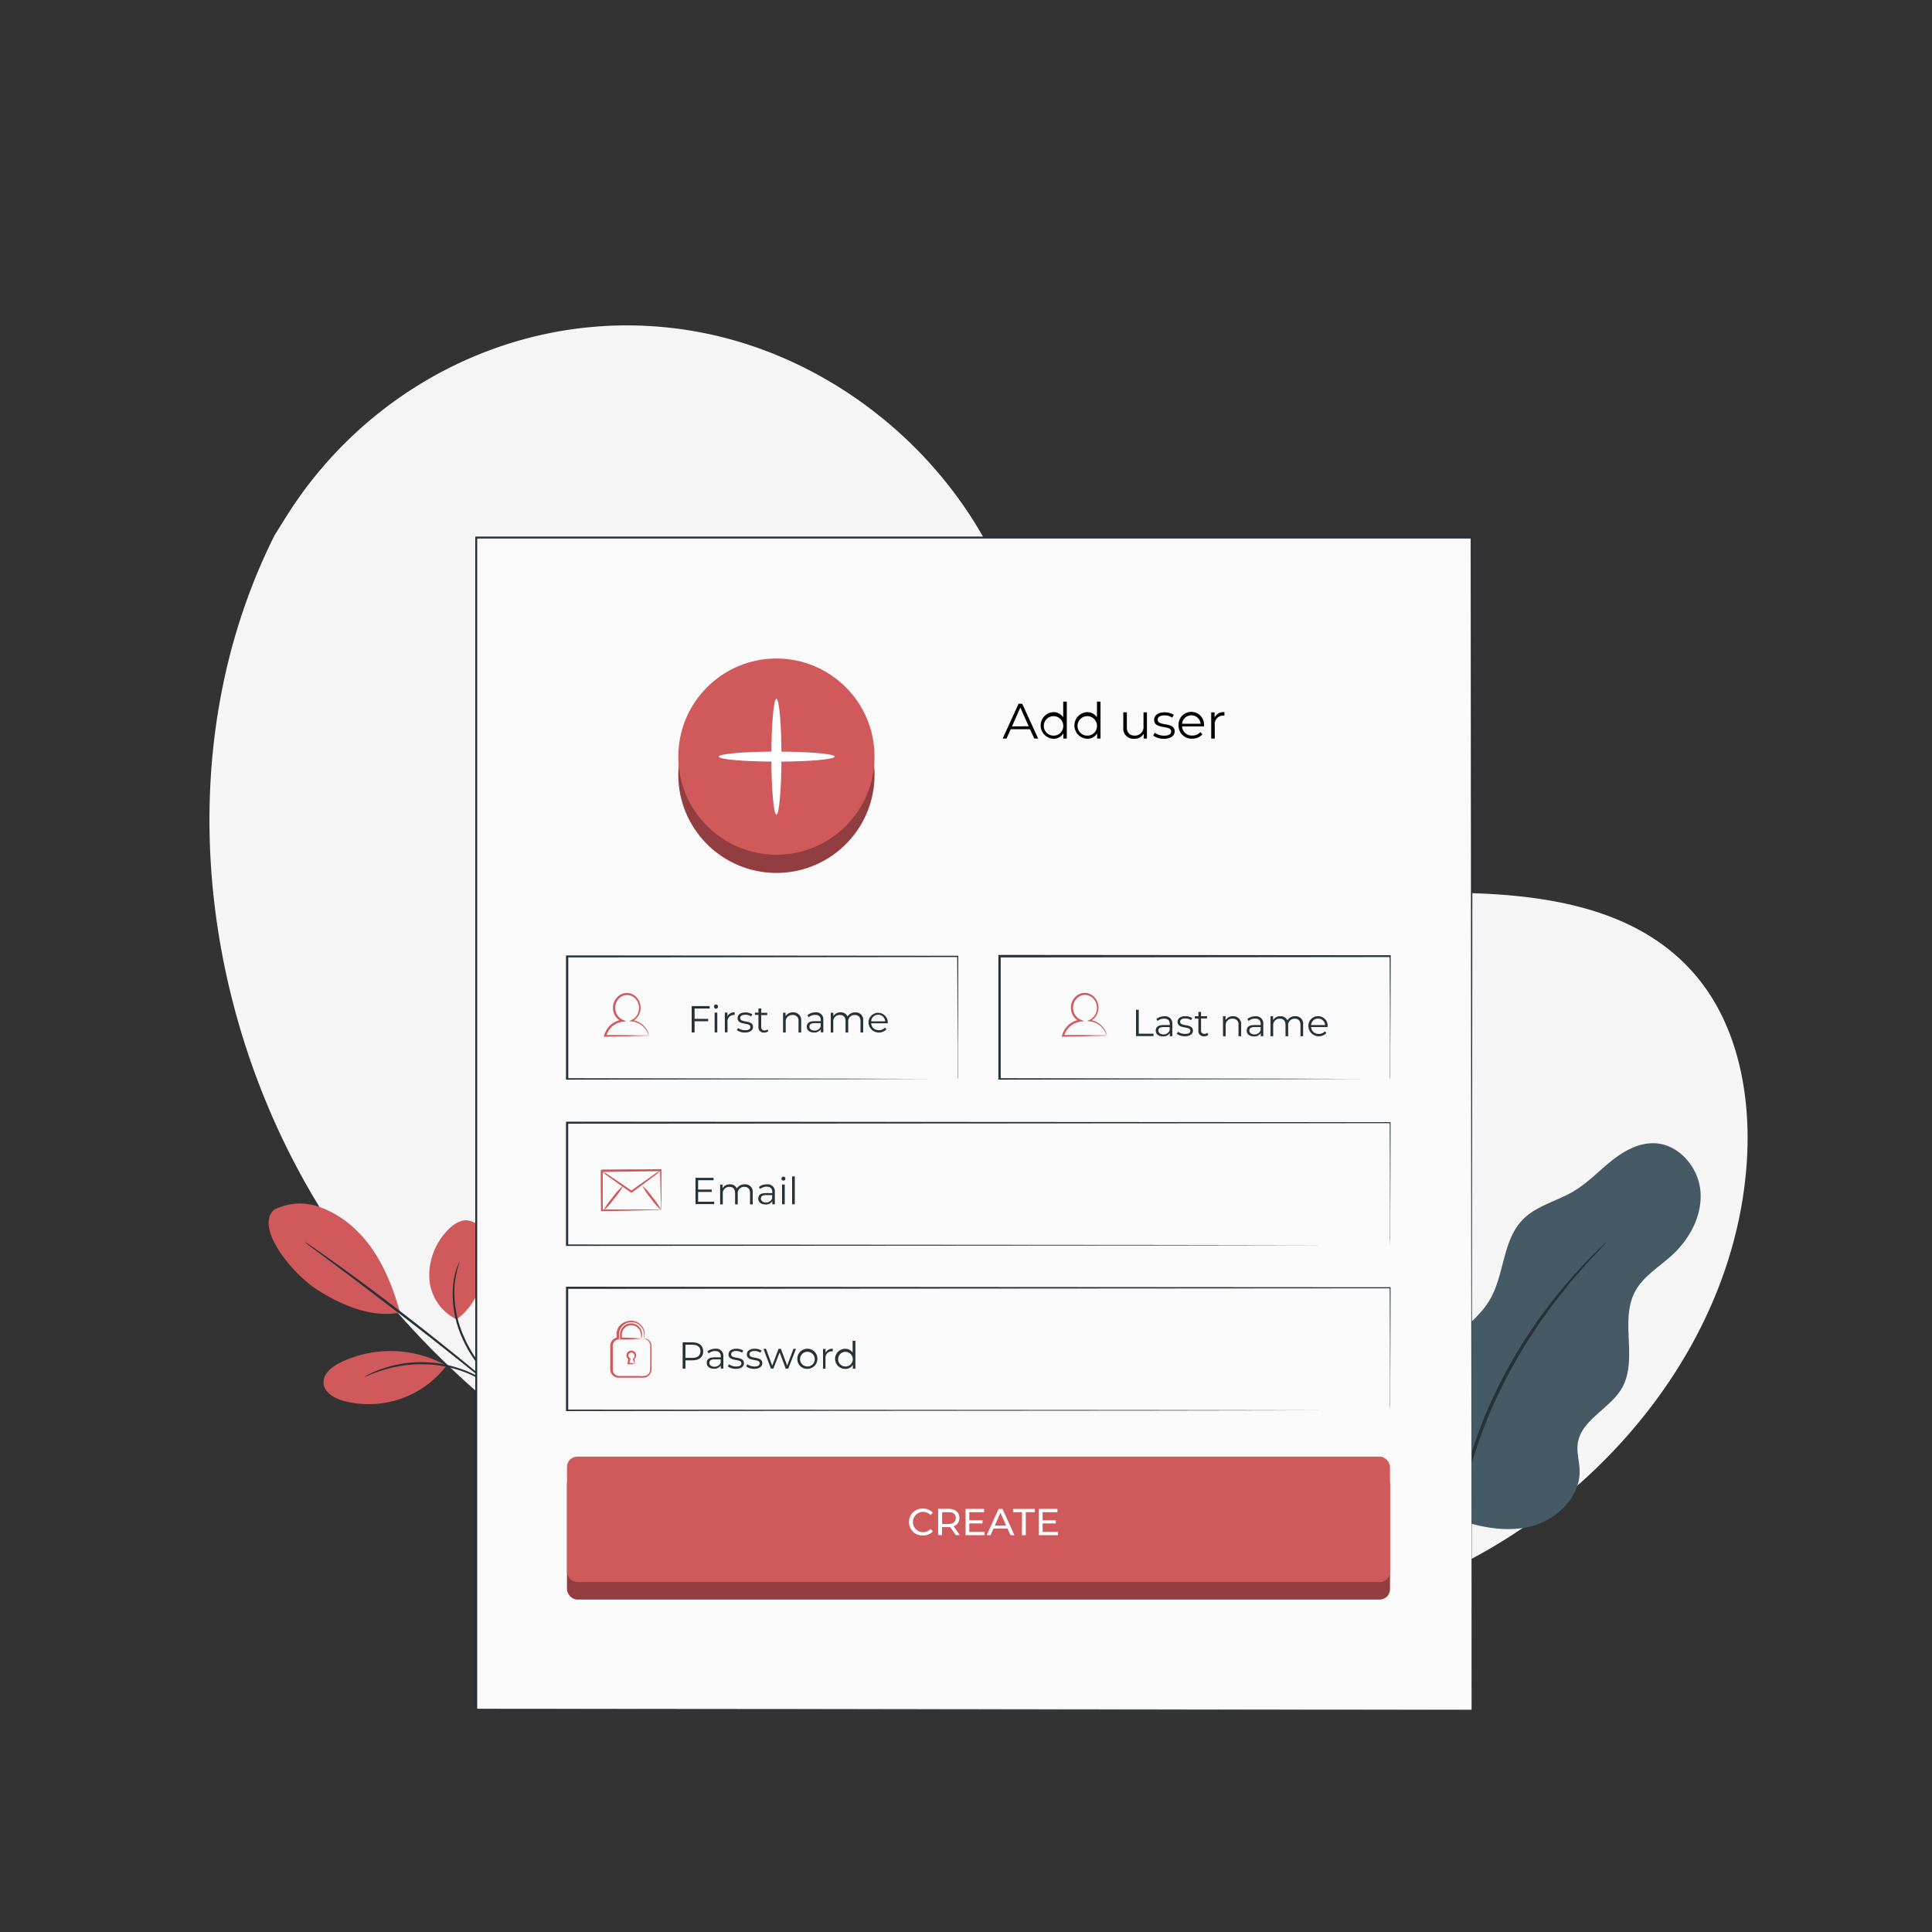 <svg xmlns="http://www.w3.org/2000/svg" viewBox="0 0 500 500"><rect x="0" y="0" width="500" height="500" fill="#333333" stroke="none"/><g id="freepik--background-simple--inject-13"><path d="M71.09,138.47C42.61,195.21,51.62,266.83,87.21,319.4s94.8,86.6,157.06,99c44.45,8.84,92.26,7,132.87-13.07s72.54-60.57,75-105.82c.92-17.1-2.71-35.24-14.11-48-18.21-20.38-49.31-21.09-76.62-20.25s-58.39.2-76.7-20.1c-14.06-15.59-16.13-38.22-23.54-57.87-12.6-33.41-43-59.5-77.93-66.88a100.18,100.18,0,0,0-14.71-2c-38.43-2.4-74.87,17.37-95,50.17Z" style="fill:#f5f5f5"></path></g><g id="freepik--Plants--inject-13"><path d="M70.92,313.08a14.83,14.83,0,0,1,11.6-.78,26.2,26.2,0,0,1,10,6.39c5.54,5.36,9,13.53,11,21-8.4,1.68-17.09-3.14-21.34-5.86-6.73-4.3-16.28-16.15-11.25-20.73" style="fill:#D0595B"></path><path d="M118.11,341.43a12.66,12.66,0,0,1-7-10.58,16.83,16.83,0,0,1,4.49-12.2c1.38-1.53,3.21-2.93,5.26-2.83a5.45,5.45,0,0,1,4.41,3.28,10.92,10.92,0,0,1,.69,5.67c-.63,6.57-2.44,12.81-7.8,16.66" style="fill:#D0595B"></path><path d="M131.68,362.32a8,8,0,0,1-1.1-1.14l-2.9-3.21c-2.38-2.74-5.86-6.57-8.1-11.77a27.3,27.3,0,0,1-2.26-14.06,18,18,0,0,1,1-4.22,11.49,11.49,0,0,1,.47-1.09c.11-.24.18-.37.2-.36a29.1,29.1,0,0,0-1.31,5.72A28.06,28.06,0,0,0,120.1,346c2.18,5.1,5.57,8.94,7.88,11.74,1.17,1.4,2.13,2.53,2.76,3.33A8.24,8.24,0,0,1,131.68,362.32Z" style="fill:#263238"></path><path d="M79,321.46a3.85,3.85,0,0,1,.6.36l1.63,1.11c1.42,1,3.45,2.41,5.94,4.2,5,3.59,11.81,8.64,19.21,14.39s14,11.11,18.71,15.05c2.35,2,4.24,3.58,5.54,4.71l1.48,1.31c.34.31.51.47.49.49a3.68,3.68,0,0,1-.56-.4l-1.55-1.23-5.65-4.57C120,353,113.42,347.71,106,342s-14.18-10.84-19.1-14.51l-5.83-4.34-1.58-1.2A3,3,0,0,1,79,321.46Z" style="fill:#263238"></path><path d="M115,353.13a29.67,29.67,0,0,0-27.08-.42c-2.13,1.08-4.38,2.9-4.19,5.28s2.72,3.83,5,4.51a25.31,25.31,0,0,0,26.66-8.87" style="fill:#D0595B"></path><path d="M94.32,356.32a7,7,0,0,1,1.31-.72,14,14,0,0,1,1.6-.73,20.45,20.45,0,0,1,2.18-.8,25.45,25.45,0,0,1,2.71-.76,30.91,30.91,0,0,1,3.19-.57,33.32,33.32,0,0,1,7.42,0,32.12,32.12,0,0,1,7.21,1.76,28.23,28.23,0,0,1,3,1.32,27.3,27.3,0,0,1,2.46,1.4c.75.43,1.34.94,1.9,1.33a14.13,14.13,0,0,1,1.36,1.11,7.84,7.84,0,0,1,1.08,1c-.09.1-1.64-1.37-4.55-3.14a26.26,26.26,0,0,0-2.45-1.32,28.86,28.86,0,0,0-2.94-1.26,33,33,0,0,0-7.09-1.68,34.25,34.25,0,0,0-7.3,0,30.89,30.89,0,0,0-3.15.52c-1,.17-1.88.45-2.7.67C96.26,355.43,94.37,356.43,94.32,356.32Z" style="fill:#263238"></path><path d="M374.6,392.35c-7-4.5-9.52-10.27-10.62-18.52a29.2,29.2,0,0,1,7.19-23.09c4.66-5.14,11.2-8.65,14.59-14.71,3.6-6.46,3.14-15,8.28-20.35,3.54-3.65,8.87-4.79,13.23-7.39,3.57-2.12,6.45-5.19,9.68-7.78s7.11-4.79,11.25-4.64c6.25.23,11.34,6.16,11.87,12.39s-2.71,12.33-7.32,16.56c-3.34,3.06-7.51,5.47-9.62,9.49-4,7.53.87,17.61-3.42,25-3.13,5.37-10.59,8.17-11.4,14.34-.3,2.27.43,4.54.5,6.83.22,7.15-6.24,13.16-13.23,14.7s-14.25-.39-21-2.8" style="fill:#455a64"></path><path d="M415.67,321.51a5.49,5.49,0,0,1-.69.84l-2.11,2.27c-.93,1-2.07,2.17-3.3,3.63s-2.75,3-4.21,4.94-3.18,3.91-4.8,6.23c-.81,1.16-1.72,2.3-2.54,3.57l-2.55,3.88a137.82,137.82,0,0,0-9.68,18.23,131.83,131.83,0,0,0-6.55,19.57c-.71,3.1-1.4,6-1.8,8.84s-.8,5.39-1.07,7.78-.36,4.56-.52,6.47-.17,3.55-.19,4.9-.05,2.3-.07,3.1a5.07,5.07,0,0,1-.09,1.08,4.78,4.78,0,0,1-.08-1.08c0-.8-.05-1.83-.09-3.11s-.07-3,0-4.91.1-4.11.39-6.51.47-5,1-7.84,1-5.78,1.73-8.9A128.78,128.78,0,0,1,385,364.76a132.91,132.91,0,0,1,9.81-18.32l2.59-3.88c.84-1.26,1.76-2.41,2.59-3.56,1.66-2.31,3.37-4.33,4.91-6.19s3-3.45,4.31-4.88,2.45-2.6,3.42-3.54,1.65-1.61,2.23-2.16A5.38,5.38,0,0,1,415.67,321.51Z" style="fill:#263238"></path></g><g id="freepik--Window--inject-13"><rect x="123.21" y="139.15" width="257.63" height="303.33" style="fill:#fafafa"></rect><path d="M380.85,442.48c0-2-.1-122.59-.24-303.33l.24.23-257.61,0h0l.26-.26c0,112,0,216.31,0,303.33l-.22-.22,257.64.22-257.64.22H123v-.22c0-87,0-191.34,0-303.33v-.26h.29l257.61,0h.23v.24C380.94,319.89,380.85,440.47,380.85,442.48Z" style="fill:#263238"></path><path d="M266.57,188.72h-5l-1.08,2.41h-1l4.12-9h.94l4.12,9h-1Zm-.34-.77-2.17-4.84L261.9,188Z"></path><path d="M276.08,181.57v9.56h-.88v-1.34a2.93,2.93,0,0,1-2.61,1.4,3.45,3.45,0,0,1,0-6.89,3,3,0,0,1,2.57,1.34v-4.07Zm-.91,6.17a2.52,2.52,0,1,0-2.51,2.64A2.48,2.48,0,0,0,275.17,187.74Z"></path><path d="M284.81,181.57v9.56h-.88v-1.34a2.93,2.93,0,0,1-2.61,1.4,3.45,3.45,0,0,1,0-6.89,3,3,0,0,1,2.57,1.34v-4.07Zm-.91,6.17a2.52,2.52,0,1,0-2.51,2.64A2.48,2.48,0,0,0,283.9,187.74Z"></path><path d="M296.83,184.35v6.78H296v-1.24a2.67,2.67,0,0,1-2.43,1.3,2.62,2.62,0,0,1-2.86-2.91v-3.93h.92v3.84c0,1.44.74,2.18,2,2.18a2.21,2.21,0,0,0,2.31-2.46v-3.56Z"></path><path d="M298.45,190.36l.41-.73a4.07,4.07,0,0,0,2.41.76c1.29,0,1.82-.43,1.82-1.1,0-1.77-4.4-.38-4.4-3,0-1.11,1-1.94,2.68-1.94a4.67,4.67,0,0,1,2.4.63l-.4.74a3.49,3.49,0,0,0-2-.58c-1.22,0-1.76.48-1.76,1.12,0,1.83,4.39.45,4.39,3,0,1.17-1,1.93-2.79,1.93A4.57,4.57,0,0,1,298.45,190.36Z"></path><path d="M311.59,188h-5.67a2.5,2.5,0,0,0,2.67,2.35,2.65,2.65,0,0,0,2.07-.89l.51.6a3.31,3.31,0,0,1-2.61,1.1,3.35,3.35,0,0,1-3.55-3.45,3.3,3.3,0,1,1,6.59,0C311.6,187.82,311.59,187.92,311.59,188Zm-5.67-.69h4.8a2.41,2.41,0,0,0-4.8,0Z"></path><path d="M316.88,184.3v.89h-.22a2.19,2.19,0,0,0-2.28,2.5v3.45h-.92v-6.78h.88v1.33A2.57,2.57,0,0,1,316.88,184.3Z"></path><path d="M247.83,279.29s0-.2,0-.56,0-.92,0-1.62c0-1.44,0-3.54,0-6.26,0-5.45-.06-13.37-.1-23.33l.17.16-101.09.1h0l.26-.26c0,11,0,21.7,0,31.77l-.25-.25,72.25.11,21.16.07,5.69,0h1.48l.51,0-.48,0H245.9l-5.63,0-21.1.08-72.43.11h-.26V247.26h.26l101.09.09H248v.17c0,10-.07,18-.09,23.43,0,2.7,0,4.79,0,6.22,0,.69,0,1.22,0,1.59S247.83,279.29,247.83,279.29Z" style="fill:#263238"></path><path d="M359.73,322.32s0-.71,0-2.09,0-3.42,0-6.11c0-5.37,0-13.3-.07-23.57l.13.13-213,.13h0l.26-.26v31.77l-.26-.25,151.54.11,45,.07,12.17,0,3.16,0h1.09s-.35,0-1.05,0l-3.13,0-12.11,0-45,.08-151.72.11h-.26V290.29h.27l213,.13h.13v.13c0,10.31-.06,18.26-.08,23.65q0,4,0,6.08C359.75,321.64,359.73,322.32,359.73,322.32Z" style="fill:#263238"></path><path d="M359.73,365.06s0-.72,0-2.09,0-3.43,0-6.11c0-5.38,0-13.3-.07-23.57l.13.12-213,.14h0l.26-.26v31.77l-.26-.26,151.54.11,45,.08,12.17,0,3.16,0,1.09,0-1.05,0h-3.13l-12.11,0-45,.07-151.72.12h-.26V333h.27l213,.14h.13v.13c0,10.3-.06,18.25-.08,23.64q0,4,0,6.08C359.75,364.38,359.73,365.06,359.73,365.06Z" style="fill:#263238"></path><path d="M359.73,279.29s0-.2,0-.56,0-.92,0-1.62c0-1.44,0-3.54,0-6.26,0-5.45,0-13.37-.09-23.33l.17.16-101.09.1h0l.26-.26v31.77l-.26-.25,72.26.11,21.16.07,5.69,0h1.48l.51,0-.48,0H357.8l-5.63,0-21.1.08-72.44.11h-.25v-.25c0-10.07,0-20.76,0-31.77v-.26h.27l101.09.09h.17v.17c0,10-.07,18-.1,23.43,0,2.7,0,4.79,0,6.22,0,.69,0,1.22,0,1.59S359.73,279.29,359.73,279.29Z" style="fill:#263238"></path><path d="M167.91,268a5.76,5.76,0,0,1-.77.05l-2.28.07c-2,.06-4.86.14-8.3.18h-.32l.1-.3a6.07,6.07,0,0,1,1.6-2.68A5.74,5.74,0,0,1,161,263.9l-.06.49a3.84,3.84,0,0,1-2.29-3.24,3.92,3.92,0,0,1,2.15-3.85,3.41,3.41,0,0,1,4,.87,4,4,0,0,1,.85,3.65,3.69,3.69,0,0,1-2.11,2.49l0-.35a5.64,5.64,0,0,1,2.47,1,5.26,5.26,0,0,1,1.34,1.48,4,4,0,0,1,.61,1.58s-.08-.15-.19-.39a7.87,7.87,0,0,0-.59-1.08,5.09,5.09,0,0,0-3.7-2.22l-.67-.08.63-.27a3.32,3.32,0,0,0,1.83-2.26,3.55,3.55,0,0,0-.78-3.22,3,3,0,0,0-3.43-.73,3.4,3.4,0,0,0-1.84,3.34,3.33,3.33,0,0,0,2,2.82l.85.34-.91.15a5.19,5.19,0,0,0-2.8,1.29,5.65,5.65,0,0,0-1.51,2.45l-.22-.29c3.33,0,6.13,0,8.14.07l2.34,0A6.06,6.06,0,0,1,167.91,268Z" style="fill:#D0595B"></path><path d="M286.42,268a5.46,5.46,0,0,1-.76.05l-2.29.07c-2,.06-4.85.14-8.3.18h-.31l.09-.3a6.07,6.07,0,0,1,1.6-2.68,5.74,5.74,0,0,1,3.06-1.44l-.06.49a3.83,3.83,0,0,1-2.28-3.24,3.89,3.89,0,0,1,2.14-3.85,3.42,3.42,0,0,1,4,.87,4,4,0,0,1,.84,3.65,3.69,3.69,0,0,1-2.11,2.49l0-.35a5.64,5.64,0,0,1,2.47,1,5.11,5.11,0,0,1,1.34,1.48,4,4,0,0,1,.61,1.58s-.08-.15-.19-.39a6.15,6.15,0,0,0-.59-1.08,5.07,5.07,0,0,0-3.69-2.22l-.67-.08.62-.27a3.36,3.36,0,0,0,1.84-2.26,3.56,3.56,0,0,0-.79-3.22,2.93,2.93,0,0,0-3.42-.73,3.39,3.39,0,0,0-1.85,3.34,3.33,3.33,0,0,0,2,2.82l.85.34-.91.15a5.19,5.19,0,0,0-2.8,1.29,5.63,5.63,0,0,0-1.5,2.45l-.22-.29c3.33,0,6.13,0,8.13.07l2.35,0A5.85,5.85,0,0,1,286.42,268Z" style="fill:#D0595B"></path><path d="M179.76,261v2.68h3.52v.62h-3.52v2.89H179v-6.81h4.67V261Z" style="fill:#263238"></path><path d="M184.79,260.45a.5.5,0,0,1,.5-.49.49.49,0,0,1,.51.48.51.51,0,1,1-1,0Zm.15,1.61h.69v5.12h-.69Z" style="fill:#263238"></path><path d="M190.13,262v.68H190a1.65,1.65,0,0,0-1.72,1.88v2.61h-.69v-5.12h.66v1A1.92,1.92,0,0,1,190.13,262Z" style="fill:#263238"></path><path d="M190.7,266.59l.31-.54a3.1,3.1,0,0,0,1.82.57c1,0,1.37-.33,1.37-.83,0-1.34-3.31-.29-3.31-2.31,0-.83.72-1.46,2-1.46a3.5,3.5,0,0,1,1.81.48l-.3.56a2.58,2.58,0,0,0-1.51-.44c-.92,0-1.33.36-1.33.84,0,1.38,3.31.34,3.31,2.31,0,.88-.77,1.45-2.11,1.45A3.43,3.43,0,0,1,190.7,266.59Z" style="fill:#263238"></path><path d="M198.86,266.86a1.64,1.64,0,0,1-1.08.36,1.35,1.35,0,0,1-1.5-1.48v-3.09h-.91v-.59h.91V261H197v1.11h1.55v.59H197v3.05a.82.82,0,0,0,.88.93,1.15,1.15,0,0,0,.76-.26Z" style="fill:#263238"></path><path d="M207.35,264.21v3h-.69v-2.9a1.42,1.42,0,0,0-1.53-1.63,1.67,1.67,0,0,0-1.79,1.84v2.69h-.69v-5.12h.66V263a2.14,2.14,0,0,1,1.95-1A2,2,0,0,1,207.35,264.21Z" style="fill:#263238"></path><path d="M213.08,264v3.17h-.66v-.8a1.92,1.92,0,0,1-1.76.84c-1.15,0-1.86-.6-1.86-1.48s.5-1.45,2-1.45h1.62V264c0-.88-.49-1.35-1.44-1.35a2.58,2.58,0,0,0-1.7.6l-.32-.51A3.26,3.26,0,0,1,211,262,1.82,1.82,0,0,1,213.08,264Zm-.69,1.63v-.84h-1.6c-1,0-1.31.39-1.31.92s.47,1,1.29,1A1.63,1.63,0,0,0,212.39,265.64Z" style="fill:#263238"></path><path d="M223.39,264.21v3h-.69v-2.9c0-1.08-.54-1.63-1.47-1.63a1.64,1.64,0,0,0-1.71,1.84v2.69h-.69v-2.9c0-1.08-.54-1.63-1.47-1.63a1.64,1.64,0,0,0-1.71,1.84v2.69H215v-5.12h.66V263a2.05,2.05,0,0,1,1.87-1,1.83,1.83,0,0,1,1.82,1.08,2.23,2.23,0,0,1,2-1.08A1.93,1.93,0,0,1,223.39,264.21Z" style="fill:#263238"></path><path d="M229.73,264.83h-4.27a1.89,1.89,0,0,0,2,1.78,2,2,0,0,0,1.56-.67l.39.45a2.7,2.7,0,0,1-4.65-1.77,2.49,2.49,0,1,1,5,0C229.74,264.68,229.73,264.76,229.73,264.83Zm-4.27-.51h3.62a1.78,1.78,0,0,0-1.82-1.7A1.76,1.76,0,0,0,225.46,264.32Z" style="fill:#263238"></path><path d="M184.83,311v.62H180v-6.8h4.67v.62h-4v2.42h3.52v.61h-3.52V311Z" style="fill:#263238"></path><path d="M194.8,308.69v3h-.69v-2.9c0-1.08-.54-1.63-1.47-1.63a1.64,1.64,0,0,0-1.71,1.85v2.68h-.69v-2.9c0-1.08-.54-1.63-1.47-1.63a1.65,1.65,0,0,0-1.71,1.85v2.68h-.69v-5.11H187v.93a2.07,2.07,0,0,1,1.87-1,1.83,1.83,0,0,1,1.82,1.08,2.23,2.23,0,0,1,2-1.08A1.92,1.92,0,0,1,194.8,308.69Z" style="fill:#263238"></path><path d="M200.53,308.49v3.17h-.66v-.8a1.92,1.92,0,0,1-1.76.85c-1.16,0-1.87-.6-1.87-1.49s.51-1.45,2-1.45h1.62v-.31c0-.87-.5-1.35-1.45-1.35a2.6,2.6,0,0,0-1.7.6l-.31-.51a3.21,3.21,0,0,1,2.08-.69A1.82,1.82,0,0,1,200.53,308.49Zm-.69,1.63v-.83h-1.6c-1,0-1.32.39-1.32.91s.48,1,1.3,1A1.64,1.64,0,0,0,199.84,310.12Z" style="fill:#263238"></path><path d="M202.25,304.93a.51.51,0,0,1,1,0,.51.51,0,1,1-1,0Zm.15,1.62h.69v5.11h-.69Z" style="fill:#263238"></path><path d="M205,304.45h.69v7.21H205Z" style="fill:#263238"></path><path d="M182,349.73c0,1.45-1,2.32-2.78,2.32h-1.83v2.15h-.72v-6.8h2.55C180.93,347.4,182,348.27,182,349.73Zm-.72,0c0-1.09-.72-1.71-2.08-1.71h-1.81v3.4h1.81C180.54,351.42,181.26,350.8,181.26,349.73Z" style="fill:#263238"></path><path d="M187.2,351v3.17h-.67v-.8a1.9,1.9,0,0,1-1.75.85c-1.16,0-1.87-.6-1.87-1.49s.5-1.45,2-1.45h1.63V351c0-.87-.5-1.35-1.45-1.35a2.59,2.59,0,0,0-1.7.61l-.31-.52a3.21,3.21,0,0,1,2.08-.69A1.82,1.82,0,0,1,187.2,351Zm-.69,1.64v-.84H184.9c-1,0-1.31.39-1.31.91s.48,1,1.29,1A1.65,1.65,0,0,0,186.51,352.67Z" style="fill:#263238"></path><path d="M188.36,353.62l.31-.55a3.11,3.11,0,0,0,1.82.58c1,0,1.37-.33,1.37-.84,0-1.33-3.32-.28-3.32-2.3,0-.84.72-1.46,2-1.46a3.38,3.38,0,0,1,1.81.48l-.3.55a2.64,2.64,0,0,0-1.51-.44c-.92,0-1.33.36-1.33.85,0,1.38,3.32.34,3.32,2.3,0,.89-.78,1.46-2.11,1.46A3.41,3.41,0,0,1,188.36,353.62Z" style="fill:#263238"></path><path d="M193.11,353.62l.31-.55a3.11,3.11,0,0,0,1.82.58c1,0,1.37-.33,1.37-.84,0-1.33-3.32-.28-3.32-2.3,0-.84.72-1.46,2-1.46a3.4,3.4,0,0,1,1.81.48l-.3.55a2.64,2.64,0,0,0-1.51-.44c-.92,0-1.33.36-1.33.85,0,1.38,3.32.34,3.32,2.3,0,.89-.78,1.46-2.11,1.46A3.41,3.41,0,0,1,193.11,353.62Z" style="fill:#263238"></path><path d="M206,349.09,204,354.2h-.65L201.77,350l-1.61,4.19h-.65l-1.93-5.11h.67l1.6,4.34,1.64-4.34h.6l1.63,4.34,1.62-4.34Z" style="fill:#263238"></path><path d="M206.35,351.64a2.6,2.6,0,1,1,2.6,2.61A2.51,2.51,0,0,1,206.35,351.64Zm4.5,0a1.9,1.9,0,1,0-1.9,2A1.87,1.87,0,0,0,210.85,351.64Z" style="fill:#263238"></path><path d="M215.53,349.05v.67h-.17a1.65,1.65,0,0,0-1.72,1.89v2.6H213v-5.11h.66v1A1.93,1.93,0,0,1,215.53,349.05Z" style="fill:#263238"></path><path d="M221.38,347v7.21h-.66v-1a2.2,2.2,0,0,1-2,1.06,2.6,2.6,0,0,1,0-5.2,2.21,2.21,0,0,1,1.94,1V347Zm-.68,4.65a1.9,1.9,0,1,0-1.89,2A1.87,1.87,0,0,0,220.7,351.64Z" style="fill:#263238"></path><path d="M294,261.33h.71v6.19h3.82v.62H294Z" style="fill:#263238"></path><path d="M303.4,265v3.17h-.66v-.8a1.92,1.92,0,0,1-1.76.85c-1.16,0-1.87-.61-1.87-1.49s.51-1.45,2-1.45h1.62v-.31c0-.87-.5-1.35-1.45-1.35a2.6,2.6,0,0,0-1.7.6l-.31-.51a3.21,3.21,0,0,1,2.08-.69A1.82,1.82,0,0,1,303.4,265Zm-.69,1.63v-.83h-1.6c-1,0-1.32.39-1.32.91s.48,1,1.3,1A1.64,1.64,0,0,0,302.71,266.6Z" style="fill:#263238"></path><path d="M304.56,267.56l.31-.55a3.1,3.1,0,0,0,1.82.57c1,0,1.37-.33,1.37-.83,0-1.33-3.31-.28-3.31-2.31,0-.83.71-1.45,2-1.45a3.43,3.43,0,0,1,1.8.47l-.3.56a2.61,2.61,0,0,0-1.5-.44c-.93,0-1.33.36-1.33.85,0,1.38,3.31.33,3.31,2.3,0,.88-.78,1.46-2.11,1.46A3.5,3.5,0,0,1,304.56,267.56Z" style="fill:#263238"></path><path d="M312.71,267.83a1.66,1.66,0,0,1-1.08.36,1.35,1.35,0,0,1-1.49-1.49v-3.09h-.92V263h.92v-1.12h.69V263h1.55v.58h-1.55v3.05a.82.82,0,0,0,.88.93,1.13,1.13,0,0,0,.76-.26Z" style="fill:#263238"></path><path d="M321.21,265.17v3h-.69v-2.9a1.42,1.42,0,0,0-1.54-1.63,1.67,1.67,0,0,0-1.78,1.85v2.68h-.69V263h.66V264a2.15,2.15,0,0,1,1.94-1A2,2,0,0,1,321.21,265.17Z" style="fill:#263238"></path><path d="M326.94,265v3.17h-.66v-.8a1.91,1.91,0,0,1-1.76.85c-1.16,0-1.87-.61-1.87-1.49s.51-1.45,2-1.45h1.62v-.31c0-.87-.5-1.35-1.45-1.35a2.6,2.6,0,0,0-1.7.6l-.31-.51a3.23,3.23,0,0,1,2.08-.69A1.82,1.82,0,0,1,326.94,265Zm-.69,1.63v-.83h-1.6c-1,0-1.32.39-1.32.91s.48,1,1.3,1A1.64,1.64,0,0,0,326.25,266.6Z" style="fill:#263238"></path><path d="M337.25,265.17v3h-.69v-2.9c0-1.08-.54-1.63-1.47-1.63a1.64,1.64,0,0,0-1.71,1.85v2.68h-.69v-2.9c0-1.08-.54-1.63-1.48-1.63a1.65,1.65,0,0,0-1.71,1.85v2.68h-.69V263h.66V264a2.07,2.07,0,0,1,1.88-1,1.84,1.84,0,0,1,1.82,1.08,2.21,2.21,0,0,1,2-1.08A1.93,1.93,0,0,1,337.25,265.17Z" style="fill:#263238"></path><path d="M343.59,265.8h-4.28a1.9,1.9,0,0,0,2,1.77,2,2,0,0,0,1.57-.67l.39.45a2.7,2.7,0,0,1-4.66-1.77,2.46,2.46,0,0,1,2.5-2.59,2.44,2.44,0,0,1,2.48,2.59C343.6,265.64,343.59,265.72,343.59,265.8Zm-4.28-.52h3.63a1.82,1.82,0,0,0-3.63,0Z" style="fill:#263238"></path><path d="M166.75,346.43l0-1a3.41,3.41,0,0,0-6.81,0l0,1.06a1.9,1.9,0,0,0-1.62,1.88v6.12a1.9,1.9,0,0,0,1.9,1.9h6.36a1.9,1.9,0,0,0,1.9-1.9v-6.12A1.9,1.9,0,0,0,166.75,346.43Zm-2.48,6.49h-1.66l.26-1.2a1,1,0,0,1-.48-.86,1,1,0,0,1,2,0,1,1,0,0,1-.44.85C164.08,352.17,164.27,352.92,164.27,352.92Zm1.75-6.5h-5.34v-1a2.67,2.67,0,0,1,5.34,0Z" style="fill:none"></path><path d="M166,346.42a4,4,0,0,1-.09-.65,3.23,3.23,0,0,0-.36-1.52,2.54,2.54,0,0,0-1.84-1.26,2.46,2.46,0,0,0-2.39,1.1,2.34,2.34,0,0,0-.38,1.12c0,.42,0,.82,0,1.22l-.24-.25a53,53,0,0,1,5.34.24,42.47,42.47,0,0,1-5.34.25h-.25v-.25c0-.4,0-.79,0-1.25a2.75,2.75,0,0,1,.45-1.36,2.89,2.89,0,0,1,2.9-1.29,2.82,2.82,0,0,1,2.09,1.56,2.89,2.89,0,0,1,.23,1.75C166.08,346.26,166,346.45,166,346.42Z" style="fill:#D0595B"></path><path d="M164.27,352.92a8.85,8.85,0,0,1-.48-1.17l0-.11.11-.08a.83.83,0,0,0,.2-1.08.77.77,0,1,0-1.08,1l.16.09-.05.17-.3,1.19-.19-.24a12.44,12.44,0,0,1,1.66.19,5.33,5.33,0,0,1-1.66.2l-.24,0,0-.26c.08-.4.15-.8.22-1.21l.11.26a1.26,1.26,0,0,1-.27-1.93,1.23,1.23,0,0,1,1.12-.39,1.26,1.26,0,0,1,.9.63,1.2,1.2,0,0,1-.43,1.61l.08-.19A3.58,3.58,0,0,1,164.27,352.92Z" style="fill:#D0595B"></path><path d="M166.75,346.43a1.14,1.14,0,0,1,.44,0,2,2,0,0,1,1.4,1.62c0,.35,0,.69,0,1.08,0,.79,0,1.66,0,2.62,0,.49,0,1,0,1.52a8.43,8.43,0,0,1-.06,1.71,2.12,2.12,0,0,1-1.27,1.41,2.29,2.29,0,0,1-1,.16h-1l-4,0h-1.06a2.17,2.17,0,0,1-2.27-2.33c0-1.54,0-3,0-4.5v-1.07a2.81,2.81,0,0,1,.14-1.13,2.15,2.15,0,0,1,1.7-1.37l-.2.23c0-.48,0-.91,0-1.4a3.55,3.55,0,0,1,.41-1.34A3.63,3.63,0,0,1,162.1,342a3.54,3.54,0,0,1,3.87,1,3.39,3.39,0,0,1,.87,2.49,7.14,7.14,0,0,1-.09.94,4.91,4.91,0,0,1-.06-.93,3.38,3.38,0,0,0-.93-2.31,3.24,3.24,0,0,0-5.21.71,3.17,3.17,0,0,0-.35,1.18c0,.41,0,.91,0,1.37v.2l-.2,0a1.68,1.68,0,0,0-1.31,1.07,2.63,2.63,0,0,0-.1,1v1.07c0,1.45,0,3,0,4.5a1.68,1.68,0,0,0,.85,1.61,1.84,1.84,0,0,0,.9.21h5.08a5.94,5.94,0,0,0,1.78-.1,1.67,1.67,0,0,0,1-1.11,9.11,9.11,0,0,0,.08-1.59c0-.52,0-1,0-1.52,0-1,0-1.83,0-2.62,0-.38,0-.76,0-1.06a1.77,1.77,0,0,0-.27-.79A2.26,2.26,0,0,0,166.75,346.43Z" style="fill:#D0595B"></path><path d="M171.12,313.17a7.68,7.68,0,0,1-.05-.77c0-.54,0-1.24-.07-2.09-.05-1.84-.11-4.37-.19-7.42l.21.21-15.24.2L156,303h0v1.34c0,.45,0,.9,0,1.35,0,.89,0,1.77,0,2.63,0,1.71,0,3.37,0,4.93l-.24-.23c4.44,0,8.22,0,10.91,0l3.16,0a8.7,8.7,0,0,1,1.17.05,6.71,6.71,0,0,1-1.06.06l-3.11.1c-2.68.07-6.52.16-11.07.22h-.23v-.24c0-1.57,0-3.22-.06-4.94,0-.86,0-1.74,0-2.63,0-.44,0-.89,0-1.34v-1.35h0l.26-.27,15.24-.1h.21v.21c0,3.1,0,5.67,0,7.55,0,.83,0,1.51,0,2A3.09,3.09,0,0,1,171.12,313.17Z" style="fill:#D0595B"></path><path d="M171,302.89a13.06,13.06,0,0,1-2.11,1.76c-1.34,1-3.21,2.43-5.3,3.94h-.35l0,0-.1-.07-.2-.14-.39-.27-.76-.53-1.43-1-2.41-1.74a14.53,14.53,0,0,1-2.14-1.72,14.31,14.31,0,0,1,2.35,1.42l2.47,1.65,1.45,1,.77.53.39.27.19.13.1.07.05,0,0,0h-.28c2.09-1.51,4-2.86,5.4-3.82A15.14,15.14,0,0,1,171,302.89Z" style="fill:#D0595B"></path><path d="M156.18,313.31a16,16,0,0,1,2.33-3.38,16.5,16.5,0,0,1,2.75-3.07,15.79,15.79,0,0,1-2.34,3.39A16.39,16.39,0,0,1,156.18,313.31Z" style="fill:#D0595B"></path><path d="M166.23,306.86a15.54,15.54,0,0,1,2.65,3,15.38,15.38,0,0,1,2.24,3.32,15.43,15.43,0,0,1-2.65-3A15.2,15.2,0,0,1,166.23,306.86Z" style="fill:#D0595B"></path><rect x="146.74" y="381.49" width="212.99" height="32.47" rx="2.66" style="fill:#D0595B"></rect><g style="opacity:0.3"><rect x="146.74" y="381.49" width="212.99" height="32.47" rx="2.66"></rect></g><rect x="146.74" y="376.97" width="212.99" height="32.47" rx="2.66" style="fill:#D0595B"></rect><path d="M235.25,393.9a3.44,3.44,0,0,1,3.6-3.48,3.37,3.37,0,0,1,2.59,1.06l-.63.61a2.63,2.63,0,1,0,0,3.61l.63.61a3.38,3.38,0,0,1-2.6,1.07A3.44,3.44,0,0,1,235.25,393.9Z" style="fill:#fff"></path><path d="M247.37,397.3l-1.47-2.09-.42,0h-1.69v2.07h-1v-6.8h2.66c1.76,0,2.83.89,2.83,2.37a2.15,2.15,0,0,1-1.49,2.15l1.61,2.28Zm0-4.43c0-1-.65-1.52-1.89-1.52h-1.66v3.06h1.66C246.69,394.41,247.34,393.84,247.34,392.87Z" style="fill:#fff"></path><path d="M254.82,396.46v.84h-4.94v-6.8h4.8v.85h-3.83v2.09h3.42v.82h-3.42v2.2Z" style="fill:#fff"></path><path d="M260.73,395.6h-3.62l-.75,1.7h-1l3.08-6.8h1l3.09,6.8h-1Zm-.34-.77-1.47-3.34-1.47,3.34Z" style="fill:#fff"></path><path d="M264.51,391.35h-2.33v-.85h5.63v.85h-2.34v5.95h-1Z" style="fill:#fff"></path><path d="M273.8,396.46v.84h-4.94v-6.8h4.8v.85h-3.83v2.09h3.41v.82h-3.41v2.2Z" style="fill:#fff"></path></g><g id="freepik--Icon--inject-13"><circle cx="200.94" cy="200.52" r="25.39" style="fill:#D0595B"></circle><g style="opacity:0.3"><circle cx="200.94" cy="200.52" r="25.39"></circle></g><circle cx="200.94" cy="195.81" r="25.39" style="fill:#D0595B"></circle><path d="M200.94,210.83c-.72,0-1.31-6.73-1.31-15s.59-15,1.31-15,1.3,6.73,1.3,15S201.65,210.83,200.94,210.83Z" style="fill:#fff"></path><path d="M216,195.81c0,.72-6.72,1.3-15,1.3s-15-.58-15-1.3,6.72-1.3,15-1.3S216,195.09,216,195.81Z" style="fill:#fff"></path></g></svg>